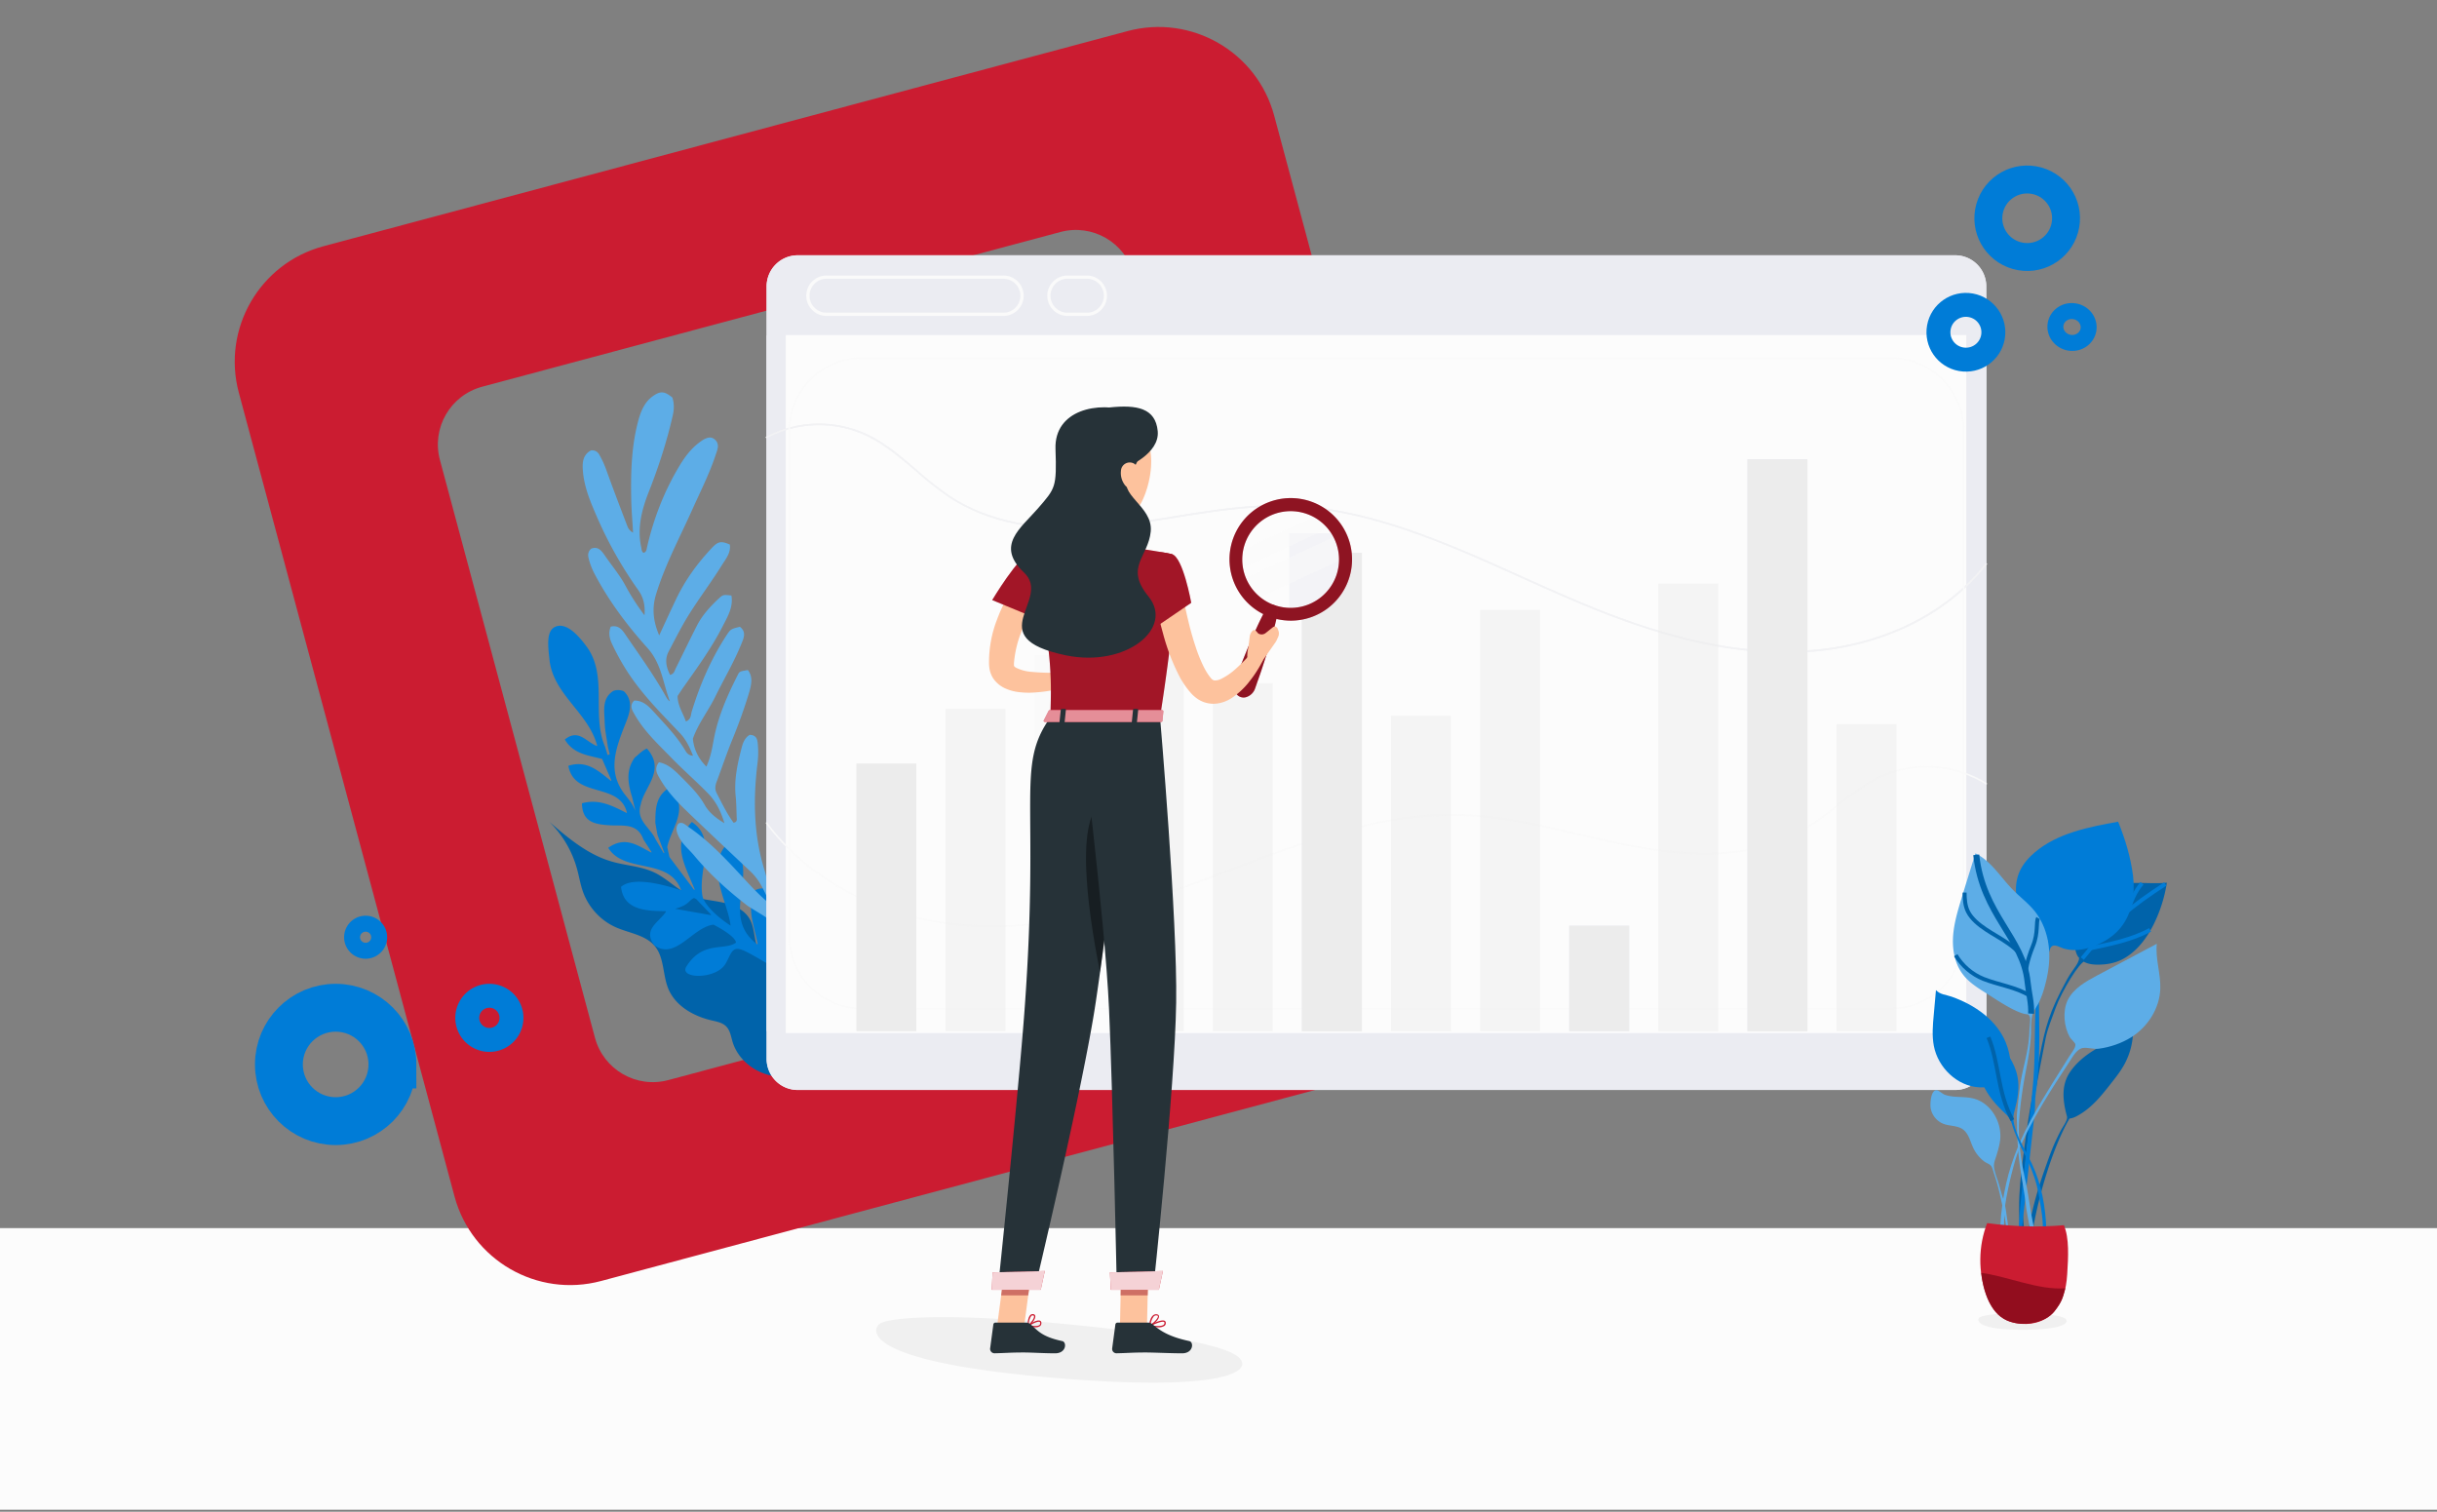 <svg xmlns="http://www.w3.org/2000/svg" width="611" height="379" fill="none"><rect width="100%" height="100%" fill="#808080" stroke="none"/><g clip-path="url(#a)"><path fill="#FCFCFC" d="M729.517 307.893H0v70.598h729.517v-70.598Z"/><path fill="#CB1C31" fill-rule="evenodd" d="M81.09 61.734c-16.006 4.282-25.5 20.726-21.206 36.728L113.95 299.93c4.294 16.002 20.75 25.503 36.756 21.221l201.623-53.942c16.005-4.282 25.499-20.726 21.205-36.729L319.468 29.013c-4.294-16.003-20.75-25.504-36.756-21.222L81.089 61.734Zm39.808 35.214c-8.003 2.141-12.749 10.363-10.602 18.364l38.874 144.861c2.147 8.001 10.375 12.751 18.378 10.61l144.966-38.784c8.003-2.141 12.75-10.363 10.603-18.364l-38.874-144.86c-2.148-8.002-10.376-12.753-18.379-10.611L120.898 96.948Z" clip-rule="evenodd"/><path fill="#F0F0F0" d="M220.335 332.048c-2.125 2.136-1.771 9.607 44.593 13.443 45.638 3.786 50.557-2.682 44.386-6.062-6.171-3.379-27.893-6.395-49.961-8.174-22.067-1.778-37.095-1.11-39.018.793Z"/><path stroke="#007CD7" stroke-width="12" d="M98.39 266.859c0 7.843-6.366 14.212-14.232 14.212-7.867 0-14.233-6.369-14.233-14.212 0-7.844 6.366-14.213 14.233-14.213 7.866 0 14.233 6.369 14.233 14.213Z"/><path stroke="#007CD7" stroke-width="4" d="M95.067 234.968c0 1.87-1.518 3.39-3.395 3.39a3.393 3.393 0 0 1-3.396-3.39c0-1.87 1.519-3.39 3.396-3.39a3.393 3.393 0 0 1 3.395 3.39Z"/><path stroke="#007CD7" stroke-width="6" d="M128.237 255.181a5.539 5.539 0 0 1-5.543 5.534 5.539 5.539 0 0 1-5.543-5.534 5.54 5.54 0 0 1 5.543-5.535 5.54 5.54 0 0 1 5.543 5.535Z"/><path fill="#0063AA" d="M200.626 242.943c-3.249-1.438-7.524-.962-9.785-3.718-1.954-2.385-1.343-6.047-2.835-8.75-1.352-2.441-4.16-3.651-6.871-4.224-2.706-.59-5.55-.726-8.106-1.804-3.249-1.382-5.726-4.149-8.894-5.673-3.359-1.618-7.21-1.749-10.782-2.789-5.993-1.727-10.923-5.908-15.667-9.977a26.18 26.18 0 0 1 6.994 11.867c.517 1.889.826 3.862 1.486 5.703 1.407 3.931 4.454 7.222 8.234 8.896 3.378 1.496 7.49 1.909 9.825 4.78 2.342 2.909 1.91 7.178 3.335 10.634 1.786 4.305 6.299 6.866 10.801 7.915 1.345.32 2.804.565 3.755 1.575.94.987 1.143 2.412 1.525 3.727 1.9 6.438 9.634 10.411 15.943 8.183 10.392-3.683 11.154-21.846 1.042-26.345Z"/><path fill="#007CD7" d="M199.22 243.066c-7.737-2.296-5.211-8.742-4.595-14.593.274-2.65.182-5.75-3.348-5.753-3.679.014-3.079 3.384-2.96 5.72.12 2.266.854 4.505 1.634 8.155.016.08-.08.154-.159.101-9.909-7.541 1.808-18.733-6.968-25.566-.031-.021-.1-.021-.122.011-6.198 5.865-.107 15.215.459 20.91-.001.069.047.032 0 0-4.227-2.745-6.774-5.776-7.058-7.485-1.105-6.675 3.685-14.214-2.576-18.452-.032-.021-.101-.021-.122.011-4.952 5.405-1.92 10.325.749 16.822.048.1-.09.17-.159.101-2.646-3.535-4.425-5.893-6.15-8.193-.164-.753-.39-1.756-.554-2.51 1.029-4.886 5.768-9.696.67-14.887-.032-.021-.091-.037-.128-.015-3.564 2.184-3.468 5.518-3.535 8.788.179 1.041.353 2.054.548 3.105.75 1.973.306.779 1.691 4.418.047.101-.117.175-.165.075l-2.063-3.515c-1.295-2.843-4.956-4.681-3.658-8.629.869-4.44 6.302-8.535 1.596-13.971-.021-.037-.09-.037-.127-.015-1.151.454-2.16 1.624-2.955 2.199l-.022.032c-2.299 3.212-1.709 6.597-.632 10.008.101.435.196.844.792 3.359-.947-2.265-1.963-3.149-2.106-3.451-5.156-6.035-2.987-11.842-.35-18.49.973-2.46 2.058-5.467-.271-7.893-.519-.53-2.274-.616-2.953-.147-2.753 1.896-2.089 4.963-2.018 7.681.04 2.076.52 4.145.793 6.215.148.605.306 1.194.454 1.798.011.053-.021.101-.058.123l-.361.128a.117.117 0 0 1-.122-.058l-.597-1.963c-3.494-8.013.758-17.775-4.614-25.105-2.461-3.365-5.199-5.97-7.696-5.078-2.562.919-1.994 4.958-1.643 8.323.934 8.725 9.696 13.201 11.95 21.493.016.08-.053.149-.127.122-2.597-.991-4.527-4.326-7.913-1.653-.037.021-.053.08-.016.127 2.164 3.605 5.832 3.883 9.282 4.799.016.01.048.031.053.058.693 1.612 1.406 3.262 2.279 5.293a.095.095 0 0 1-.144.112c-3.236-2.615-6.085-5.157-10.539-3.771-.053.01-.069.069-.074.111 1.544 8.119 12.717 3.978 14.659 11.603.016.079-.069.138-.143.111-3.481-1.765-6.898-3.556-11.055-2.41-.037.021-.074.042-.064.095.09 4.826 3.53 5.205 7.023 5.436 3.239.199 6.876-.648 8.387 3.558l.016.011c.603.954 1.217 1.892 1.995 3.101.058.084-.032.186-.111.133-3.449-1.813-6.457-4.115-10.665-1.207-.037.021-.053.08-.016.128 4.117 6.493 15.286 2.257 18.234 10.574.026.064.074.026 0 0-3.831-1.238-11.918-3.63-15.064-.867.613 5.796 6.152 6.053 11.167 6.1.069 0 .127.085.085.148-1.832 2.718-5.842 4.399-2.942 8.379a1 1 0 0 0 .032.021c5.265 3.874 9.568-4.519 14.817-5.168.027-.005.058.016.074.026 3.364 1.734 5.61 3.528 5.566 4.489 0 .069.048-.037 0 0-2.827 2.077-8.327-.548-12.4 5.948-2.002 3.18 7.465 3.359 9.807-.676 1.466-2.546 1.548-4.425 4.213-3.434 2.655 1.008 11.22 6.504 11.22 6.504l1.873-1.608Zm-29.954-15.224c3.574-1.028 3.257-1.998 4.705-2.692.038-.021.557.232.589.254l3.674 3.85c.053.059.005.165-.08.154"/><path fill="#5DADE7" d="M212.439 251.043c.411-.605-11.25-13.63-15.979-17.785-3.477-3.003-7.308-4.997-9.03-6.173-4.918-3.776-9.477-7.889-13.444-12.662-1.331-1.584-3.016-2.881-3.908-4.867-.462-1.07-.809-2.053.047-3.11 1.02-.467 1.639.295 2.36.793 5.684 3.831 10.218 8.913 14.838 13.879 1.816 1.959 3.687 3.873 5.802 5.588-1.342-2.931-2.504-5.917-4.935-8.189-5.586-5.266-11.199-10.51-16.704-15.842-2.421-2.37-4.674-4.922-6.329-7.96-.61-1.085-1.046-2.177.049-3.608 2.494.459 4.244 2.335 5.915 4.004 2.008 2.028 4.066 4.062 5.542 6.657.988 1.773 2.609 3.212 4.957 4.603-.905-3.06-2.133-5.405-3.932-7.287-3.063-3.159-6.38-6.021-9.443-9.181-3.266-3.355-6.723-6.556-9.087-10.689-.611-1.085-1.463-2.245-.154-3.579 2.222-.043 3.685 1.48 4.96 2.883 2.728 3.025 5.64 5.945 7.765 9.505.404.665.804 1.379 2.019 1.431-.848-2.156-1.772-4.072-3.3-5.676-4.112-4.34-8.36-8.57-11.863-13.495-1.981-2.773-3.668-5.739-5.121-8.806-.634-1.337-.979-2.818-.346-4.372 2.12-.502 3.035 1.014 3.877 2.273 3.444 5.018 7.018 9.975 9.983 15.292.255.426.46.846.977 1.149-1.731-4.467-2.048-9.359-5.577-13.314-5.14-5.718-9.786-11.883-13.364-18.735a17.024 17.024 0 0 1-1.465-3.915c-.187-.842-.111-1.581.661-2.298 1.795-.736 2.72.681 3.523 1.836 1.689 2.469 3.644 4.765 5.066 7.405 1.377 2.586 2.99 5.071 4.787 7.451.195-2.372-.193-4.406-1.587-6.345a101.048 101.048 0 0 1-10.301-18.241c-1.55-3.576-3.099-7.151-3.513-11.106-.22-2.216-.264-4.438 2.003-5.648 1.105-.084 1.701.427 2.1 1.141a24.23 24.23 0 0 1 1.844 4.104c1.628 4.505 3.332 8.994 5.041 13.433.235.622.46 1.343 1.543 1.954-.144-2.955-.411-5.674-.454-8.395-.129-6.716.038-13.402 1.832-19.918.666-2.348 1.591-4.545 3.709-5.994 1.824-1.255 2.81-1.153 4.765.421.516 1.524.451 3.112.064 4.692-1.498 6.547-3.573 12.885-6.037 19.132-1.728 4.43-2.87 8.971-1.82 13.765.102.46.046 1.002.558 1.354.82-.213.775-.991.94-1.621 1.616-6.959 4.164-13.546 7.79-19.698 1.361-2.325 2.909-4.531 5.102-6.222 1.763-1.386 2.997-1.756 3.983-.931 1.4 1.167.732 2.568.299 3.869-1.562 4.746-3.843 9.218-5.882 13.766-3.142 7.024-6.806 13.794-9.064 21.184-1.084 3.501-.752 6.8.775 10.348 1.475-3.186 2.794-6.064 4.162-8.937 2.294-4.844 5.376-9.109 9.041-12.989 1.568-1.68 2.35-1.773 4.498-.852.311 2.051-.963 3.538-1.948 5.105-3.14 5.08-6.892 9.798-9.823 15.025-1.221 2.166-2.347 4.391-3.523 6.611-1.112 2.077-.637 3.996.309 5.938 1.021-.243 1.125-1.004 1.41-1.598 1.79-3.576 3.508-7.185 5.32-10.734 1.342-2.627 3.307-4.764 5.405-6.739 1.184-1.098 1.229-1.043 3.25-.833.516 2.969-1.004 5.378-2.254 7.839-2.745 5.346-6.26 10.189-9.704 15.063-.525.743-1.001 1.491-1.531 2.283-.02 2.365 1.33 4.25 2.081 6.396 1.375-.529 1.196-1.694 1.485-2.561 2.029-6.617 4.749-12.937 8.514-18.75 1.185-1.821 1.162-1.848 3.539-2.423 1.663 1.269.98 2.818.383 4.251-1.874 4.639-4.435 8.933-6.644 13.438-1.73 3.483-4.192 6.566-5.531 10.364.256 2.593 1.27 4.841 3.388 7.005 1.125-2.449 1.468-4.806 1.9-7.053 1.083-5.669 3.386-10.836 5.952-15.902.474-.972.568-.913 2.547-1.255 1.299 1.655.903 3.558.392 5.373-1.222 4.109-2.685 8.144-4.318 12.135-1.434 3.514-2.627 7.103-3.968 10.676-.316.889-.385 1.804.054 2.622 1.306 2.553 2.58 5.178 4.261 7.471 1.017-.193.792-.915.772-1.44-.063-1.801-.077-3.596-.266-5.385-.394-4.153.517-8.145 1.548-12.099.329-1.262.851-2.453 1.99-3.107 1.593.016 1.935 1.048 2.015 2.203.16 1.586.145 3.18-.045 4.78-1.149 9.2-.996 18.336 1.843 27.278.303.929.317 2.002 1.434 2.766.38-1.755.072-3.357-.137-4.948-1.04-7.783-1.265-15.507-.088-23.284.199-1.2.535-2.286 1.239-3.309 1.722-.27 2.137 1.019 2.343 2.162.982 5.211 1.636 10.462 1.535 15.784-.145 5.99-.438 11.965-1.104 17.926-.101.987.043 1.998.057 3.071.946 1.22 1.94 2.445 3.129 3.964.786-4.478-.816-9.23 2.675-12.879 1.44.773 1.657 1.817 1.798 3.103.448 4.108.052 8.179-.294 12.254-.21 2.52.506 4.514 2.091 6.298 2.496 2.852 5.183 5.548 7.462 8.576"/><path fill="#EBECF2" d="M490.223 64H199.986a7.808 7.808 0 0 0-7.783 7.766v193.719a7.796 7.796 0 0 0 7.783 7.774h290.237a7.802 7.802 0 0 0 7.775-7.774V71.766A7.808 7.808 0 0 0 490.223 64Z"/><path fill="#EBECF2" d="M490.223 64H199.986a7.808 7.808 0 0 0-7.783 7.766v193.719a7.796 7.796 0 0 0 7.783 7.774h290.237a7.802 7.802 0 0 0 7.775-7.774V71.766A7.808 7.808 0 0 0 490.223 64Z"/><path fill="#FAFAFA" d="M251.38 79.2h-43.968a5.067 5.067 0 0 1-5.266-5.06 5.052 5.052 0 0 1 1.555-3.651 5.063 5.063 0 0 1 3.711-1.409h43.968a5.06 5.06 0 0 1 4.862 3.076 5.07 5.07 0 0 1 0 3.969 5.074 5.074 0 0 1-2.863 2.75 5.06 5.06 0 0 1-1.999.326Zm-43.968-9.31a4.252 4.252 0 0 0-4.099 2.58 4.266 4.266 0 0 0 0 3.342 4.261 4.261 0 0 0 4.099 2.58h43.968a4.26 4.26 0 0 0 3.128-1.178 4.261 4.261 0 0 0 1.313-3.074 4.249 4.249 0 0 0-1.313-3.073 4.26 4.26 0 0 0-3.128-1.178h-43.968ZM272.672 79.2h-5.234a5.062 5.062 0 0 1-4.862-5.06 5.062 5.062 0 0 1 4.862-5.06h5.258a5.065 5.065 0 0 1 0 10.12h-.024Zm-5.234-9.31a4.255 4.255 0 0 0 0 8.501h5.258a4.257 4.257 0 0 0 2.889-7.193 4.257 4.257 0 0 0-2.889-1.309h-5.258Z"/><path fill="#EBECF2" d="M497.998 84.103H192.203v174.401h305.795v-174.4Z"/><path fill="#FCFCFC" d="M493 84H197v175h296V84Z"/><path fill="#FAFAFA" d="M249.026 232.422a87.262 87.262 0 0 1-10.169-.574c-19.415-2.225-36.485-11.479-46.816-25.386a.201.201 0 0 1 .041-.283.201.201 0 0 1 .283.041c10.258 13.817 27.222 23.015 46.533 25.232 15.443 1.771 32.019-.55 52.163-7.281 5.954-1.998 11.981-4.272 17.797-6.472 18.663-7.062 37.958-14.367 58.247-13.567 9.708.381 19.415 2.638 28.799 4.854 4.628 1.076 9.409 2.185 14.133 3.058 17.871 3.309 31.607 1.95 41.995-4.15a75.192 75.192 0 0 0 8.34-5.978c3.681-2.888 7.475-5.881 11.836-7.75a28.587 28.587 0 0 1 25.887 2.144.196.196 0 0 1 .092.123.21.21 0 0 1 .002.079.21.21 0 0 1-.082.131.185.185 0 0 1-.071.033.187.187 0 0 1-.078.002.173.173 0 0 1-.073-.029 28.21 28.21 0 0 0-25.532-2.111c-4.304 1.844-8.09 4.854-11.738 7.701a77.384 77.384 0 0 1-8.381 6.011c-10.477 6.148-24.31 7.516-42.278 4.191-4.732-.874-9.521-1.99-14.149-3.066-9.368-2.177-19.059-4.434-28.726-4.806-20.176-.809-39.446 6.472-58.077 13.543-5.833 2.208-11.868 4.489-17.798 6.471-15.88 5.259-29.544 7.839-42.18 7.839Z" opacity=".9"/><path fill="#EBECF2" d="M447.59 163.627c-14.44 0-30.005-3.568-48.587-11.115-5.963-2.427-11.998-5.129-17.798-7.75-18.607-8.382-37.901-17.046-58.077-17.693-9.707-.307-19.351 1.254-28.719 2.767-4.635.744-9.424 1.521-14.157 2.055-17.967 2.046-31.793-.316-42.269-7.208a85.058 85.058 0 0 1-8.381-6.602c-3.689-3.114-7.467-6.35-11.779-8.542a27.9 27.9 0 0 0-25.523.291.208.208 0 0 1-.153.013.206.206 0 0 1-.122-.094.205.205 0 0 1-.017-.154.197.197 0 0 1 .098-.121 28.372 28.372 0 0 1 25.887-.3c4.353 2.177 8.155 5.437 11.827 8.6a83.824 83.824 0 0 0 8.341 6.569c10.387 6.844 24.132 9.182 42.002 7.143 4.725-.534 9.506-1.302 14.133-2.055 9.384-1.512 19.092-3.074 28.792-2.766 20.265.655 39.567 9.327 58.246 17.724 5.833 2.621 11.86 5.332 17.798 7.75 20.144 8.179 36.703 11.674 52.163 11.003 19.302-.809 36.259-8.818 46.516-21.9a.204.204 0 0 1 .142-.061.2.2 0 0 1 .142.061.196.196 0 0 1 .052.059.182.182 0 0 1 .026.075.199.199 0 0 1-.038.15c-10.331 13.17-27.4 21.211-46.824 22.052-1.213.025-2.467.049-3.721.049Z" style="mix-blend-mode:multiply"/><path fill="#F5F5F5" d="M447.59 163.627c-14.44 0-30.005-3.568-48.587-11.115-5.963-2.427-11.998-5.129-17.798-7.75-18.607-8.382-37.901-17.046-58.077-17.693-9.707-.307-19.351 1.254-28.719 2.767-4.635.744-9.424 1.521-14.157 2.055-17.967 2.046-31.793-.316-42.269-7.208a85.058 85.058 0 0 1-8.381-6.602c-3.689-3.114-7.467-6.35-11.779-8.542a27.9 27.9 0 0 0-25.523.291.208.208 0 0 1-.153.013.206.206 0 0 1-.122-.094.205.205 0 0 1-.017-.154.197.197 0 0 1 .098-.121 28.372 28.372 0 0 1 25.887-.3c4.353 2.177 8.155 5.437 11.827 8.6a83.824 83.824 0 0 0 8.341 6.569c10.387 6.844 24.132 9.182 42.002 7.143 4.725-.534 9.506-1.302 14.133-2.055 9.384-1.512 19.092-3.074 28.792-2.766 20.265.655 39.567 9.327 58.246 17.724 5.833 2.621 11.86 5.332 17.798 7.75 20.144 8.179 36.703 11.674 52.163 11.003 19.302-.809 36.259-8.818 46.516-21.9a.204.204 0 0 1 .142-.061.2.2 0 0 1 .142.061.196.196 0 0 1 .052.059.182.182 0 0 1 .026.075.199.199 0 0 1-.038.15c-10.331 13.17-27.4 21.211-46.824 22.052-1.213.025-2.467.049-3.721.049Z" opacity=".7"/><path fill="#FAFAFA" d="M474.109 253.049H216.093a18.452 18.452 0 0 1-18.429-18.428v-126.63a18.451 18.451 0 0 1 18.429-18.428h258.016a18.455 18.455 0 0 1 18.428 18.428v126.63a18.455 18.455 0 0 1-5.404 13.024 18.455 18.455 0 0 1-13.024 5.404ZM216.093 89.967a18.048 18.048 0 0 0-18.024 18.024v126.63a18.047 18.047 0 0 0 18.024 18.024h258.016a18.047 18.047 0 0 0 18.024-18.024v-126.63a18.046 18.046 0 0 0-18.024-18.024H216.093Z"/><path fill="#ECECEC" d="M229.74 191.422h-15.023v67.089h15.023v-67.089Z"/><path fill="#ECECEC" d="M252.084 177.727h-15.022v80.776h15.022v-80.776Z" opacity=".5"/><path fill="#FAFAFA" d="M274.419 164.281h-15.023v94.23h15.023v-94.23Z"/><path fill="#ECECEC" d="M296.764 147.795h-15.023v110.709h15.023V147.795ZM319.1 171.303h-15.023v87.2H319.1v-87.2Z" opacity=".5"/><path fill="#EBECF2" d="M341.444 138.629h-15.023v119.883h15.023V138.629Z"/><path fill="#ECECEC" d="M341.444 138.629h-15.023v119.883h15.023V138.629Z"/><path fill="#EBECF2" d="M336.121 144.817a13.327 13.327 0 0 1-12.863 8.769v-19.9h11.957a13.3 13.3 0 0 1 .906 11.131Z"/><path fill="#fff" d="M336.121 144.817a13.327 13.327 0 0 1-12.863 8.769v-19.9h11.957a13.3 13.3 0 0 1 .906 11.131Z" opacity=".2"/><path fill="#ECECEC" d="M363.78 179.434h-15.023v79.069h15.023v-79.069ZM386.123 152.916h-15.022v105.596h15.022V152.916Z" opacity=".5"/><path fill="#EBECF2" d="M408.46 232.09h-15.022v26.413h15.022V232.09Z"/><path fill="#ECECEC" d="M408.46 232.09h-15.022v26.413h15.022V232.09Z"/><path fill="#ECECEC" d="M430.804 146.281h-15.023v112.23h15.023v-112.23Z" opacity=".5"/><path fill="#EBECF2" d="M453.139 115.168h-15.023v143.343h15.023V115.168Z"/><path fill="#ECECEC" d="M453.139 115.168h-15.023v143.343h15.023V115.168Z"/><path fill="#ECECEC" d="M475.484 181.586h-15.023v76.918h15.023v-76.918Z" opacity=".5"/><path fill="#FAFAFA" d="M336.121 144.818a13.325 13.325 0 0 1-12.863 8.769 13.138 13.138 0 0 1-4.223-.809 13.34 13.34 0 1 1 17.102-7.968l-.016.008Z" opacity=".3"/><path fill="#FAFAFA" d="m334.059 131.955-23.542 10.97c-.04-.202-.081-.397-.113-.599a13.207 13.207 0 0 1-.04-3.915l20.329-9.473a13.217 13.217 0 0 1 3.366 3.017ZM336.93 139.988l-22.133 10.307a13.236 13.236 0 0 1-3.527-4.911l24.164-11.261a13.32 13.32 0 0 1 1.496 5.865Z" opacity=".4"/><path fill="#CB1C31" d="M328.849 125.793a15.374 15.374 0 0 0-16.576 4.074 15.373 15.373 0 0 0 20.412 22.783 15.366 15.366 0 0 0 4.858-18.901 15.364 15.364 0 0 0-8.694-7.956Zm-9.417 25.887a12.133 12.133 0 1 1 12.333-20.364 12.136 12.136 0 0 1 3.232 13.083 12.135 12.135 0 0 1-15.565 7.265v.016Z"/><path fill="#000" d="M328.849 125.793a15.374 15.374 0 0 0-16.576 4.074 15.373 15.373 0 0 0 20.412 22.783 15.366 15.366 0 0 0 4.858-18.901 15.364 15.364 0 0 0-8.694-7.956Zm-9.417 25.887a12.133 12.133 0 1 1 12.333-20.364 12.136 12.136 0 0 1 3.232 13.083 12.135 12.135 0 0 1-15.565 7.265v.016Z" opacity=".3"/><path fill="#CB1C31" d="M320.387 153.514c-.769 3.713-1.837 7.33-2.945 10.921-.591 1.788-1.141 3.584-1.78 5.348l-.938 2.661a3.438 3.438 0 0 1-2.055 2.249 2.24 2.24 0 0 1-2.88-1.051 3.444 3.444 0 0 1-.129-3.042l.995-2.637c.647-1.764 1.383-3.495 2.079-5.243 1.456-3.47 2.969-6.916 4.773-10.257a1.544 1.544 0 0 1 2.88 1.051Z"/><path fill="#000" d="M320.387 153.514c-.769 3.713-1.837 7.33-2.945 10.921-.591 1.788-1.141 3.584-1.78 5.348l-.938 2.661a3.438 3.438 0 0 1-2.055 2.249 2.24 2.24 0 0 1-2.88-1.051 3.444 3.444 0 0 1-.129-3.042l.995-2.637c.647-1.764 1.383-3.495 2.079-5.243 1.456-3.47 2.969-6.916 4.773-10.257a1.544 1.544 0 0 1 2.88 1.051Z" opacity=".3"/><path fill="#FDC29D" d="M260.595 149.98c-.145.202-.38.558-.566.85l-.607.946c-.396.639-.809 1.294-1.132 1.966a41.56 41.56 0 0 0-1.966 4.045 27.47 27.47 0 0 0-2.104 8.437v.656c0 .073.146.307.559.542 1.166.557 2.424.897 3.713 1.003a52.92 52.92 0 0 0 9.352.081l.703 3.357a37.43 37.43 0 0 1-10.306 1.804 22.572 22.572 0 0 1-2.823-.154 11.583 11.583 0 0 1-3.099-.809 7.277 7.277 0 0 1-3.236-2.532 6.476 6.476 0 0 1-.93-2.168 8.574 8.574 0 0 1-.186-1.917 29.429 29.429 0 0 1 2.022-10.8 39.11 39.11 0 0 1 2.201-4.894c.42-.809.874-1.554 1.343-2.314.234-.38.477-.76.736-1.133.259-.372.493-.72.809-1.173l5.517 4.207Z"/><path fill="#CB1C31" d="M258.176 138.727c-2.799.68-9.416 11.714-9.416 11.714l14.828 6.14s2.678-8.397.995-11.754c-1.747-3.495-2.629-7.03-6.407-6.1Z"/><path fill="#000" d="M258.176 138.727c-2.799.68-9.416 11.714-9.416 11.714l14.828 6.14s2.678-8.397.995-11.754c-1.747-3.495-2.629-7.03-6.407-6.1Z" opacity=".2"/><path fill="#FDC29D" d="m268.467 168.157 6.795-.719-3.778 5.711s-4.336-.396-5.444-2.993l2.427-1.999Z"/><path fill="#FDC29D" d="m280.108 170.463-5.218 5.671-3.447-2.985 3.819-5.711 4.846 3.025Z"/><path fill="#CB1C31" d="M259.527 332.762a8.313 8.313 0 0 1-1.796-.243.155.155 0 0 1-.113-.129.162.162 0 0 1 .065-.162c.234-.154 2.273-1.481 3.074-1.125a.559.559 0 0 1 .324.453.944.944 0 0 1-.267.858c-.375.263-.83.386-1.287.348Zm-1.335-.469c1.182.234 2.063.194 2.427-.122a.572.572 0 0 0 .162-.566.216.216 0 0 0-.037-.126.222.222 0 0 0-.1-.084c-.437-.178-1.618.38-2.452.898Z"/><path fill="#CB1C31" d="M257.772 332.526a.17.17 0 0 1-.162-.162c0-.081 0-2.031.728-2.686a.81.81 0 0 1 .68-.218.554.554 0 0 1 .542.453c.154.76-1.068 2.224-1.707 2.589a.163.163 0 0 1-.081.024Zm1.133-2.751a.494.494 0 0 0-.348.146 3.625 3.625 0 0 0-.615 2.127c.639-.509 1.4-1.617 1.302-2.07 0-.081-.056-.17-.266-.195l-.073-.008ZM290.349 332.76a11.796 11.796 0 0 1-2.135-.243.147.147 0 0 1-.122-.129.153.153 0 0 1 .012-.099.149.149 0 0 1 .069-.071c.308-.154 2.994-1.537 3.827-1.084a.518.518 0 0 1 .275.428.884.884 0 0 1-.283.809 2.57 2.57 0 0 1-1.643.389Zm-1.618-.469c1.505.25 2.622.186 3.034-.187a.596.596 0 0 0 .178-.509.199.199 0 0 0-.113-.178c-.437-.243-1.974.356-3.082.874h-.017Z"/><path fill="#CB1C31" d="M288.246 332.526a.115.115 0 0 1-.089 0 .17.17 0 0 1-.073-.145c0-.073.154-1.901 1.003-2.605a1.168 1.168 0 0 1 .89-.283c.445.048.574.275.599.461.129.809-1.44 2.216-2.265 2.589l-.065-.017Zm1.618-2.75a.86.86 0 0 0-.558.21 3.794 3.794 0 0 0-.809 2.095c.809-.501 1.901-1.618 1.82-2.111 0 0 0-.162-.316-.186l-.137-.008Z"/><path fill="#FDC29D" d="M269.996 122.336c.809 4.045 2.654 12.135-.145 14.845 0 0 1.124 4.045 8.599 4.045 8.211 0 3.899-4.045 3.899-4.045-4.49-1.068-4.401-4.393-3.632-7.516l-8.721-7.329ZM280.795 332.364h6.779l.348-15.694h-6.779l-.348 15.694ZM250.006 332.364h6.779l2.079-15.694h-6.779l-2.079 15.694Z"/><path fill="#263238" d="M257.197 331.58h-7.613a.525.525 0 0 0-.533.461l-.809 6.027a1.1 1.1 0 0 0 .285.844 1.103 1.103 0 0 0 .815.362c2.653-.049 3.931-.203 7.281-.203 2.054 0 5.064.211 7.911.211 2.848 0 2.977-2.816 1.788-3.066-5.315-1.141-6.164-2.719-7.96-4.223a1.812 1.812 0 0 0-1.165-.413ZM287.801 331.58h-7.612a.546.546 0 0 0-.542.461l-.809 6.027a1.086 1.086 0 0 0 .646 1.113c.141.062.293.093.446.092 2.654-.048 3.932-.202 7.281-.202 2.063 0 6.326.211 9.166.211 2.839 0 2.977-2.816 1.796-3.066-5.324-1.141-7.419-2.719-9.223-4.223a1.79 1.79 0 0 0-1.149-.413Z"/><path fill="#CE6F64" d="m287.922 316.678-.178 8.081h-6.779l.178-8.081h6.779ZM252.085 316.678h6.779l-1.076 8.081h-6.779l1.076-8.081Z"/><path fill="#CB1C31" d="M293.812 138.921s3.236 1.141-2.969 40.894h-27.506c.389-11.196.356-18.105-5.145-41.088a81.508 81.508 0 0 1 11.674-1.545 89.279 89.279 0 0 1 12.499 0c5.355.493 11.447 1.739 11.447 1.739Z"/><path fill="#000" d="M293.812 138.921s3.236 1.141-2.969 40.894h-27.506c.389-11.196.356-18.105-5.145-41.088a81.508 81.508 0 0 1 11.674-1.545 89.279 89.279 0 0 1 12.499 0c5.355.493 11.447 1.739 11.447 1.739Z" opacity=".2"/><path fill="#FDC29D" d="M296.037 146.461a143.05 143.05 0 0 0 2.225 10.565c.445 1.74.946 3.455 1.504 5.121a36.725 36.725 0 0 0 1.901 4.765 17.2 17.2 0 0 0 1.157 2.055c.203.315.413.582.623.857.124.163.262.315.413.453a1.1 1.1 0 0 0 .728.316 3.58 3.58 0 0 0 1.553-.38 16.34 16.34 0 0 0 3.916-2.743 56.574 56.574 0 0 0 1.893-1.828c.622-.631 1.237-1.327 1.796-1.95l2.896 1.837c-.442.897-.934 1.77-1.473 2.613a26.018 26.018 0 0 1-1.707 2.427 18.62 18.62 0 0 1-4.651 4.425 8.897 8.897 0 0 1-3.714 1.391 7.112 7.112 0 0 1-4.611-1.011 9.103 9.103 0 0 1-1.69-1.392c-.395-.425-.768-.87-1.117-1.334a23.284 23.284 0 0 1-1.763-2.67 52.914 52.914 0 0 1-4.312-11.123c-.518-1.869-1.003-3.738-1.392-5.663-.388-1.926-.752-3.746-1.035-5.736l6.86-.995Z"/><path fill="#CB1C31" d="M293.812 138.92c2.799.712 4.854 12.208 4.854 12.208l-10.727 7.321s-4.393-13.688-2.265-16.754c2.192-3.203 4.061-3.81 8.138-2.775Z"/><path fill="#000" d="M293.812 138.92c2.799.712 4.854 12.208 4.854 12.208l-10.727 7.321s-4.393-13.688-2.265-16.754c2.192-3.203 4.061-3.81 8.138-2.775Z" opacity=".2"/><path fill="#FDC29D" d="m316.261 166.054 3.672-5.243-6.382-.137s-1.505 3.034-.486 5.663l3.196-.283Z"/><path fill="#FDC29D" d="m320.508 158.077-.194-.51a.758.758 0 0 0-.857-.465.746.746 0 0 0-.316.15l-1.804 1.44a1.616 1.616 0 0 1-1.877.113l-.558-.631a.6.6 0 0 0-.201-.156.594.594 0 0 0-.497 0 .586.586 0 0 0-.2.156l-.138.162a2.422 2.422 0 0 0-.534 1.246l-.315 2.637 1.343-1.06 5.581-.364.518-1.116a2.05 2.05 0 0 0 .049-1.602ZM270.214 112.217c-1.109 6.642-1.715 9.425.809 13.567 3.802 6.221 12.183 6.18 15.241 0 2.758-5.542 4.101-15.468-1.691-19.586a9.115 9.115 0 0 0-12.535 1.78 9.107 9.107 0 0 0-1.824 4.239Z"/><path fill="#263238" d="M287.955 149.551c6.471 7.944-5.663 17.886-20.783 14.731-21.648-4.53-3.236-13.922-10.428-20.734-7.192-6.811-.874-11.051 3.503-16.107 4.377-5.056 4.708-5.209 4.385-14.901-.324-9.692 10.573-12.135 18.736-9.368 5.938 2.022 3.236 11.229-.219 15.961-3.454 4.733 5.987 7.629 5.364 14.101-.623 6.472-6.634 8.898-.558 16.317Z"/><path fill="#263238" d="M278.126 102.153c6.941-.736 11.576.154 12.135 5.914.558 5.759-7.977 9.125-7.977 9.125l-4.158-15.039Z"/><path fill="#FDC29D" d="M281.046 118.01a4.986 4.986 0 0 0 1.012 3.632c1.076 1.351 2.613.639 3.155-.898.493-1.383.517-3.762-.963-4.563a2.207 2.207 0 0 0-2.098.046 2.198 2.198 0 0 0-1.106 1.783Z"/><path fill="#263238" d="M283.57 179.822s-1.52 13.963-3.543 30.863c-1.294 10.784-2.791 22.765-4.231 33.079a659.2 659.2 0 0 1-1.068 7.467c-3.155 21.171-15.314 71.999-15.314 71.999h-9.238s5.161-49.097 6.698-70.041c3.891-52.98-2.289-61.054 6.472-73.334l20.224-.033Z"/><path fill="#CB1C31" d="M260.935 323.353h-12.281l.211-4.369 13.081-.332-1.011 4.701Z"/><path fill="#fff" d="M260.935 323.353h-12.281l.211-4.369 13.081-.332-1.011 4.701Z" opacity=".8"/><path fill="#000" d="M280.026 210.686c-1.294 10.784-2.791 22.765-4.23 33.079-2.152-10.953-7.006-38.022.622-42.779 1.837 2.427 2.977 5.817 3.608 9.7Z" opacity=".4"/><path fill="#263238" d="M290.843 179.814s4.377 50.901 4.045 71.563c-.324 21.494-5.744 71.821-5.744 71.821h-9.133s-1.003-49.073-1.95-70.179c-1.035-23.015-7.37-73.205-7.37-73.205h20.152Z"/><path fill="#CB1C31" d="M290.552 323.353h-12.054l-.219-4.369 13.284-.332-1.011 4.701Z"/><path fill="#fff" d="M290.552 323.353h-12.054l-.219-4.369 13.284-.332-1.011 4.701Z" opacity=".8"/><path fill="#CB1C31" d="m262.901 178.206-1.23 2.427c-.089.194.137.389.453.389h28.864c.243 0 .453-.122.461-.276l.235-2.426c0-.17-.202-.316-.469-.316h-27.87a.496.496 0 0 0-.444.202Z"/><path fill="#fff" d="m262.901 178.206-1.23 2.427c-.089.194.137.389.453.389h28.864c.243 0 .453-.122.461-.276l.235-2.426c0-.17-.202-.316-.469-.316h-27.87a.496.496 0 0 0-.444.202Z" opacity=".5"/><path fill="#263238" d="M266.631 181.304h-.745c-.153 0-.267-.073-.259-.17l.332-3.236c0-.089.138-.169.291-.169h.745c.145 0 .258.08.25.169l-.331 3.236c.024.114-.106.17-.283.17ZM284.751 181.304h-.744c-.146 0-.259-.073-.251-.17l.324-3.236c0-.089.145-.169.291-.169h.744c.154 0 .267.08.259.169l-.331 3.236c-.009.114-.138.17-.292.17Z"/><path fill="#F0F0F0" d="M496.132 330.449c-.467.697-.234 2.942 10.949 2.938 11.007 0 12.056-2.074 10.511-2.938-1.545-.865-6.808-1.231-12.13-1.215-5.321.015-8.908.593-9.33 1.215Z"/><path fill="#0063AA" d="M521.027 239.868c-1.496-2.264-.499-5.55-.075-7.217a17.235 17.235 0 0 1 3.166-6.421c1.073-1.343 2.394-2.563 3.914-3.359 4.538-2.414 10.098-1.095 15.234-1.568a35.854 35.854 0 0 1-3.242 10.328c-1.795 3.608-4.338 7.017-7.927 8.884-1.721.896-3.791 1.294-5.71 1.319-1.022.025-2.493 0-3.74-.622"/><path stroke="#007CD7" stroke-miterlimit="10" d="M542.869 221.626c-8.526 5.55-13.438 9.432-21.092 19.038"/><path stroke="#007CD7" stroke-miterlimit="10" d="M523.897 237.778c5.036-1.07 10.671-2.166 15.159-4.654M533.52 228.32c.948-2.662 1.671-4.703 3.516-6.868M526.017 235.263c-.174-5.202 1.098-9.955 4.488-13.414"/><path fill="#0063AA" d="M521.161 239.596c.549 1.642-1.321 3.036-2.917 5.948-4.487 8.162-5.41 11.795-6.906 19.436-.997 5.127-2.767 14.956-3.266 18.739-1.047 8.212-2.692 17.57-1.346 25.732.324-.025.648 0 .972.075-1.072-6.52-.398-13.165.274-19.735.723-7.092 1.995-14.558 3.366-21.551.499-2.613 1.023-5.227 1.521-7.839.523-2.663 1.671-5.251 2.568-7.815 1.446-4.006 5.983-11.547 7.38-11.646-.026 0-1.247-1.12-1.646-1.344Z"/><path fill="#007CD7" d="M516.292 237.381c-3.59-1.692-6.905-4.181-8.925-7.59-2.044-3.434-2.643-7.864-.922-11.498.847-1.791 2.169-3.284 3.689-4.579 5.734-4.877 13.513-6.37 20.918-7.714 1.745 4.231 3.191 9.058 3.74 13.612.548 4.53-.225 9.433-3.117 12.966-1.371 1.692-3.191 3.011-5.161 3.957-1.895.921-3.989 1.593-6.108 1.643-1.072.024-2.119-.1-3.141-.423-.748-.25-1.995-1.021-2.743-.573-.374.224-.523.647-.648 1.07-1.047 3.31-2.119 6.67-2.493 10.129-.25 2.29-.175 4.579-.125 6.869.125 6.37.05 12.766-.872 19.062-.225 1.568-.075 3.111-.25 4.679-.947 8.66-1.919 17.32-2.867 25.981-.199 1.767-.399 3.509-.573 5.276-.324-1.046-.598-2.14-.524-3.235.374-6.495 1.372-13.24 2.02-19.735.473-4.853.972-9.731 1.446-14.584.698-6.868.399-13.637.723-20.531.174-3.733.373-7.515 1.521-11.074.548-1.642 1.271-3.235 1.57-4.952.1-.522.025-1.219-.474-1.319"/><path fill="#0063AA" d="M518.862 280.432a4.894 4.894 0 0 0 1.645-.522c3.915-2.016 6.432-5.326 9.15-8.785 1.122-1.419 2.219-2.887 3.067-4.48a17.954 17.954 0 0 0 2.069-9.083c-1.645 1.767-3.939 2.713-6.133 3.758-3.665 1.742-7.28 3.982-9.599 7.341-2.319 3.36-1.92 7.242-.847 11.174.274.971-.948 2.464-1.571 3.659-1.87 3.608-2.617 5.748-4.014 9.73-1.945 5.55-3.54 11.223-4.313 17.046.349.051.723.1 1.072.125 1.421-10.552 5.709-23.666 9.474-29.963Z"/><path fill="#007CD7" d="M504.326 272.694c-.324-1.394-3.615-.373-4.687-.274-1.121.125-2.268.225-3.416.175-5.509-.274-10.321-4.928-11.368-10.353-.498-2.588-.275-5.226-.025-7.864.175-2.04.374-4.106.548-6.147 1.098 1.145 2.444 1.12 3.939 1.643 5.785 2.041 11.295 5.848 13.588 11.522 1.421 3.484 1.496 7.366 1.346 11.124.075-.224-.523-.323-.448-.547"/><path fill="#5DADE7" d="M484.031 277.647c.225 1.816 1.521 3.459 3.242 4.106 1.57.597 3.465.398 4.836 1.368 1.471 1.046 1.845 3.012 2.618 4.654a9.105 9.105 0 0 0 2.792 3.434c.474.349 1.122.548 1.521.921.474.424.674 1.419.873 2.016 1.146 3.285 1.82 6.695 2.518 10.104.299 1.468.598 2.962.548 4.48h.599c-.299-3.261-.249-2.29-.574-4.729-.224-1.717-.548-2.787-.748-3.385-.548-1.542-.922-3.334-1.471-4.877-.348-1.02-.723-2.065-.848-3.16-.099-.996.3-1.892.599-2.837.399-1.319.798-2.663.948-4.032.473-4.479-2.419-9.283-6.782-10.328-1.596-.398-3.291-.298-4.936-.473-.723-.075-1.446-.199-2.145-.447-.573-.2-1.571-1.146-2.094-1.146-1.421-.049-1.62 3.261-1.496 4.331ZM510.057 253.233a6.344 6.344 0 0 1-.498.647c-1.62 1.916-9.1-3.335-11.618-4.903-2.095-1.319-4.264-2.663-5.76-4.628-2.044-2.638-2.717-6.123-2.518-9.457.2-3.335 1.173-6.546 2.145-9.731 1.171-3.882 2.268-7.341 3.465-11.223 3.915 1.941 6.133 5.724 9.125 8.859 1.845 1.941 4.039 3.534 5.71 5.599 2.493 3.111 3.664 7.143 3.69 11.124.024 2.563-.425 5.152-1.098 7.615a24.25 24.25 0 0 1-1.371 3.908c-.549 1.219-1.471 2.239-1.795 3.509-.349 1.418-.299 2.886-.325 4.355-.099 3.534-.797 6.993-1.446 10.427a106.209 106.209 0 0 0-1.446 10.427c-.024.299-.049.573-.074.872-.224 3.658.1 7.316.698 10.899.299 1.817.673 3.609 1.072 5.401.374 1.742.598 3.459.898 5.225.373 2.29.798 4.58 1.271 6.844-.274.175-.648.025-.848-.199-.199-.224-.299-.572-.374-.87-.324-1.27.324 1.268 0 0-.149-.573-.922-4.729-.972-5.302-.324-3.085-.948-6.121-1.396-9.183-.549-3.608-.822-7.266-.873-10.899 0-.722-.099-2.315-.05-3.036.075-.922.075-.896.175-1.817.175-1.817.374-3.633.623-5.425.624-4.579 2.169-8.761 2.319-13.364.025-1.07.174-2.091.224-3.261 0-.323-.024-1.219-.747-1.393"/><path fill="#5DADE7" d="M501.508 307.385c.872-15.628 6.432-25.035 13.014-35.712 1.221-1.965 3.066-4.877 4.288-6.844.424-.696 1.67-2.164 1.521-3.01-.1-.473-1.122-1.319-1.396-1.792-1.472-2.613-1.845-6.545-.524-9.283 1.446-2.961 4.538-4.678 7.43-6.221 4.961-2.638 9.948-5.276 14.908-7.914-.399 3.783 1.023 7.54.873 11.348-.199 4.878-3.116 9.457-7.255 12.07-2.418 1.518-5.335 2.513-8.153 2.886-1.321.175-2.842-.373-4.038-.174-1.446.249-2.469 2.116-3.192 3.236-4.762 7.266-9.548 14.583-12.939 22.596-.798 1.867-2.692 9.034-3.291 13.438-.424 3.111-.175 4.43-.424 6.621"/><path fill="#007CD7" d="M511.16 299.572c.523 3.211 1.246 6.42.946 9.681.15.273.599.199.774-.025.174-.249.174-.572.174-.896-.174-5.699-1.197-11.422-3.615-16.574-.948-2.016-2.094-3.932-3.042-5.973-.573-1.269-1.096-2.563-1.42-3.907-.325-1.418-.225-2.24.149-3.584.723-2.712 1.246-5.574.698-8.361-.673-3.559-3.067-6.894-5.809-9.208-2.094-1.767-2.369-.448-2.992 1.817-.573 2.015-.947 4.081-.698 6.171.349 2.986 1.945 5.624 3.889 7.864.998 1.145 2.094 2.165 3.167 3.21.922.896 1.171 2.738 1.695 3.957.549 1.294 1.072 2.589 1.621 3.908-.025 0 3.44 5.773 4.463 11.92Z"/><path stroke="#0063AA" stroke-miterlimit="10" stroke-width="1.5" d="M495.477 214.311c1.62 15.056 11.817 20.805 12.889 31.979.25 2.464 1.022 5.35.872 7.839"/><path stroke="#0063AA" stroke-miterlimit="10" d="M490.34 239.472c1.596 2.662 4.089 4.803 6.956 5.948 3.59 1.443 8.302 2.09 11.568 4.18M507.917 243.577c0-.274.225-2.563 1.821-6.495 1.321-3.235.698-6.023 1.246-6.919M498.54 260.052c2.718 6.521 2.194 13.788 6.009 20.78"/><path fill="#CB1C31" d="M518.286 319.456c-.249 4.18-1.296 7.042-3.291 9.407-2.269 2.687-6.208 3.508-9.623 2.861-1.371-.248-2.693-.796-3.815-1.642-1.695-1.319-2.767-3.31-3.515-5.375-2.119-5.775-2.044-12.344.175-18.068 6.532.871 12.69 1.095 19.246.523 1.372 3.285 1.098 7.939.823 12.294Z"/><path fill="#920D1E" d="M514.994 328.863c-2.268 2.687-7.031 3.558-10.272 2.687-4.737-.996-7.354-6.221-7.977-12.443 6.531.871 14.509 4.43 21.066 3.857-.748 2.737-.748 3.235-2.817 5.899Z"/><path stroke="#0063AA" stroke-miterlimit="10" d="M492.558 223.767c0 1.667.125 3.36.872 4.829.449.895 1.147 1.691 1.87 2.388 3.266 3.061 7.803 4.53 10.82 7.789"/><path stroke="#007CD7" stroke-width="6" d="M499.666 84.513c-.671 3.73-4.246 6.218-7.995 5.546-3.748-.67-6.233-4.246-5.562-7.975.671-3.73 4.246-6.218 7.995-5.546 3.748.671 6.233 4.246 5.562 7.975Z"/><path stroke="#007CD7" stroke-width="4" d="M523.606 82.716c-.38 2.113-2.491 3.61-4.82 3.192-2.329-.418-3.786-2.553-3.406-4.666.38-2.114 2.491-3.61 4.82-3.192 2.329.417 3.787 2.553 3.406 4.666Z"/><path stroke="#007CD7" stroke-width="7" d="M517.842 56.438c-.949 5.277-6.007 8.796-11.308 7.846-5.301-.95-8.816-6.006-7.867-11.283.949-5.277 6.007-8.796 11.308-7.846 5.301.95 8.817 6.006 7.867 11.283Z"/></g><defs><clipPath id="a"><path fill="#fff" d="M0 0h611v379H0z"/></clipPath></defs></svg>